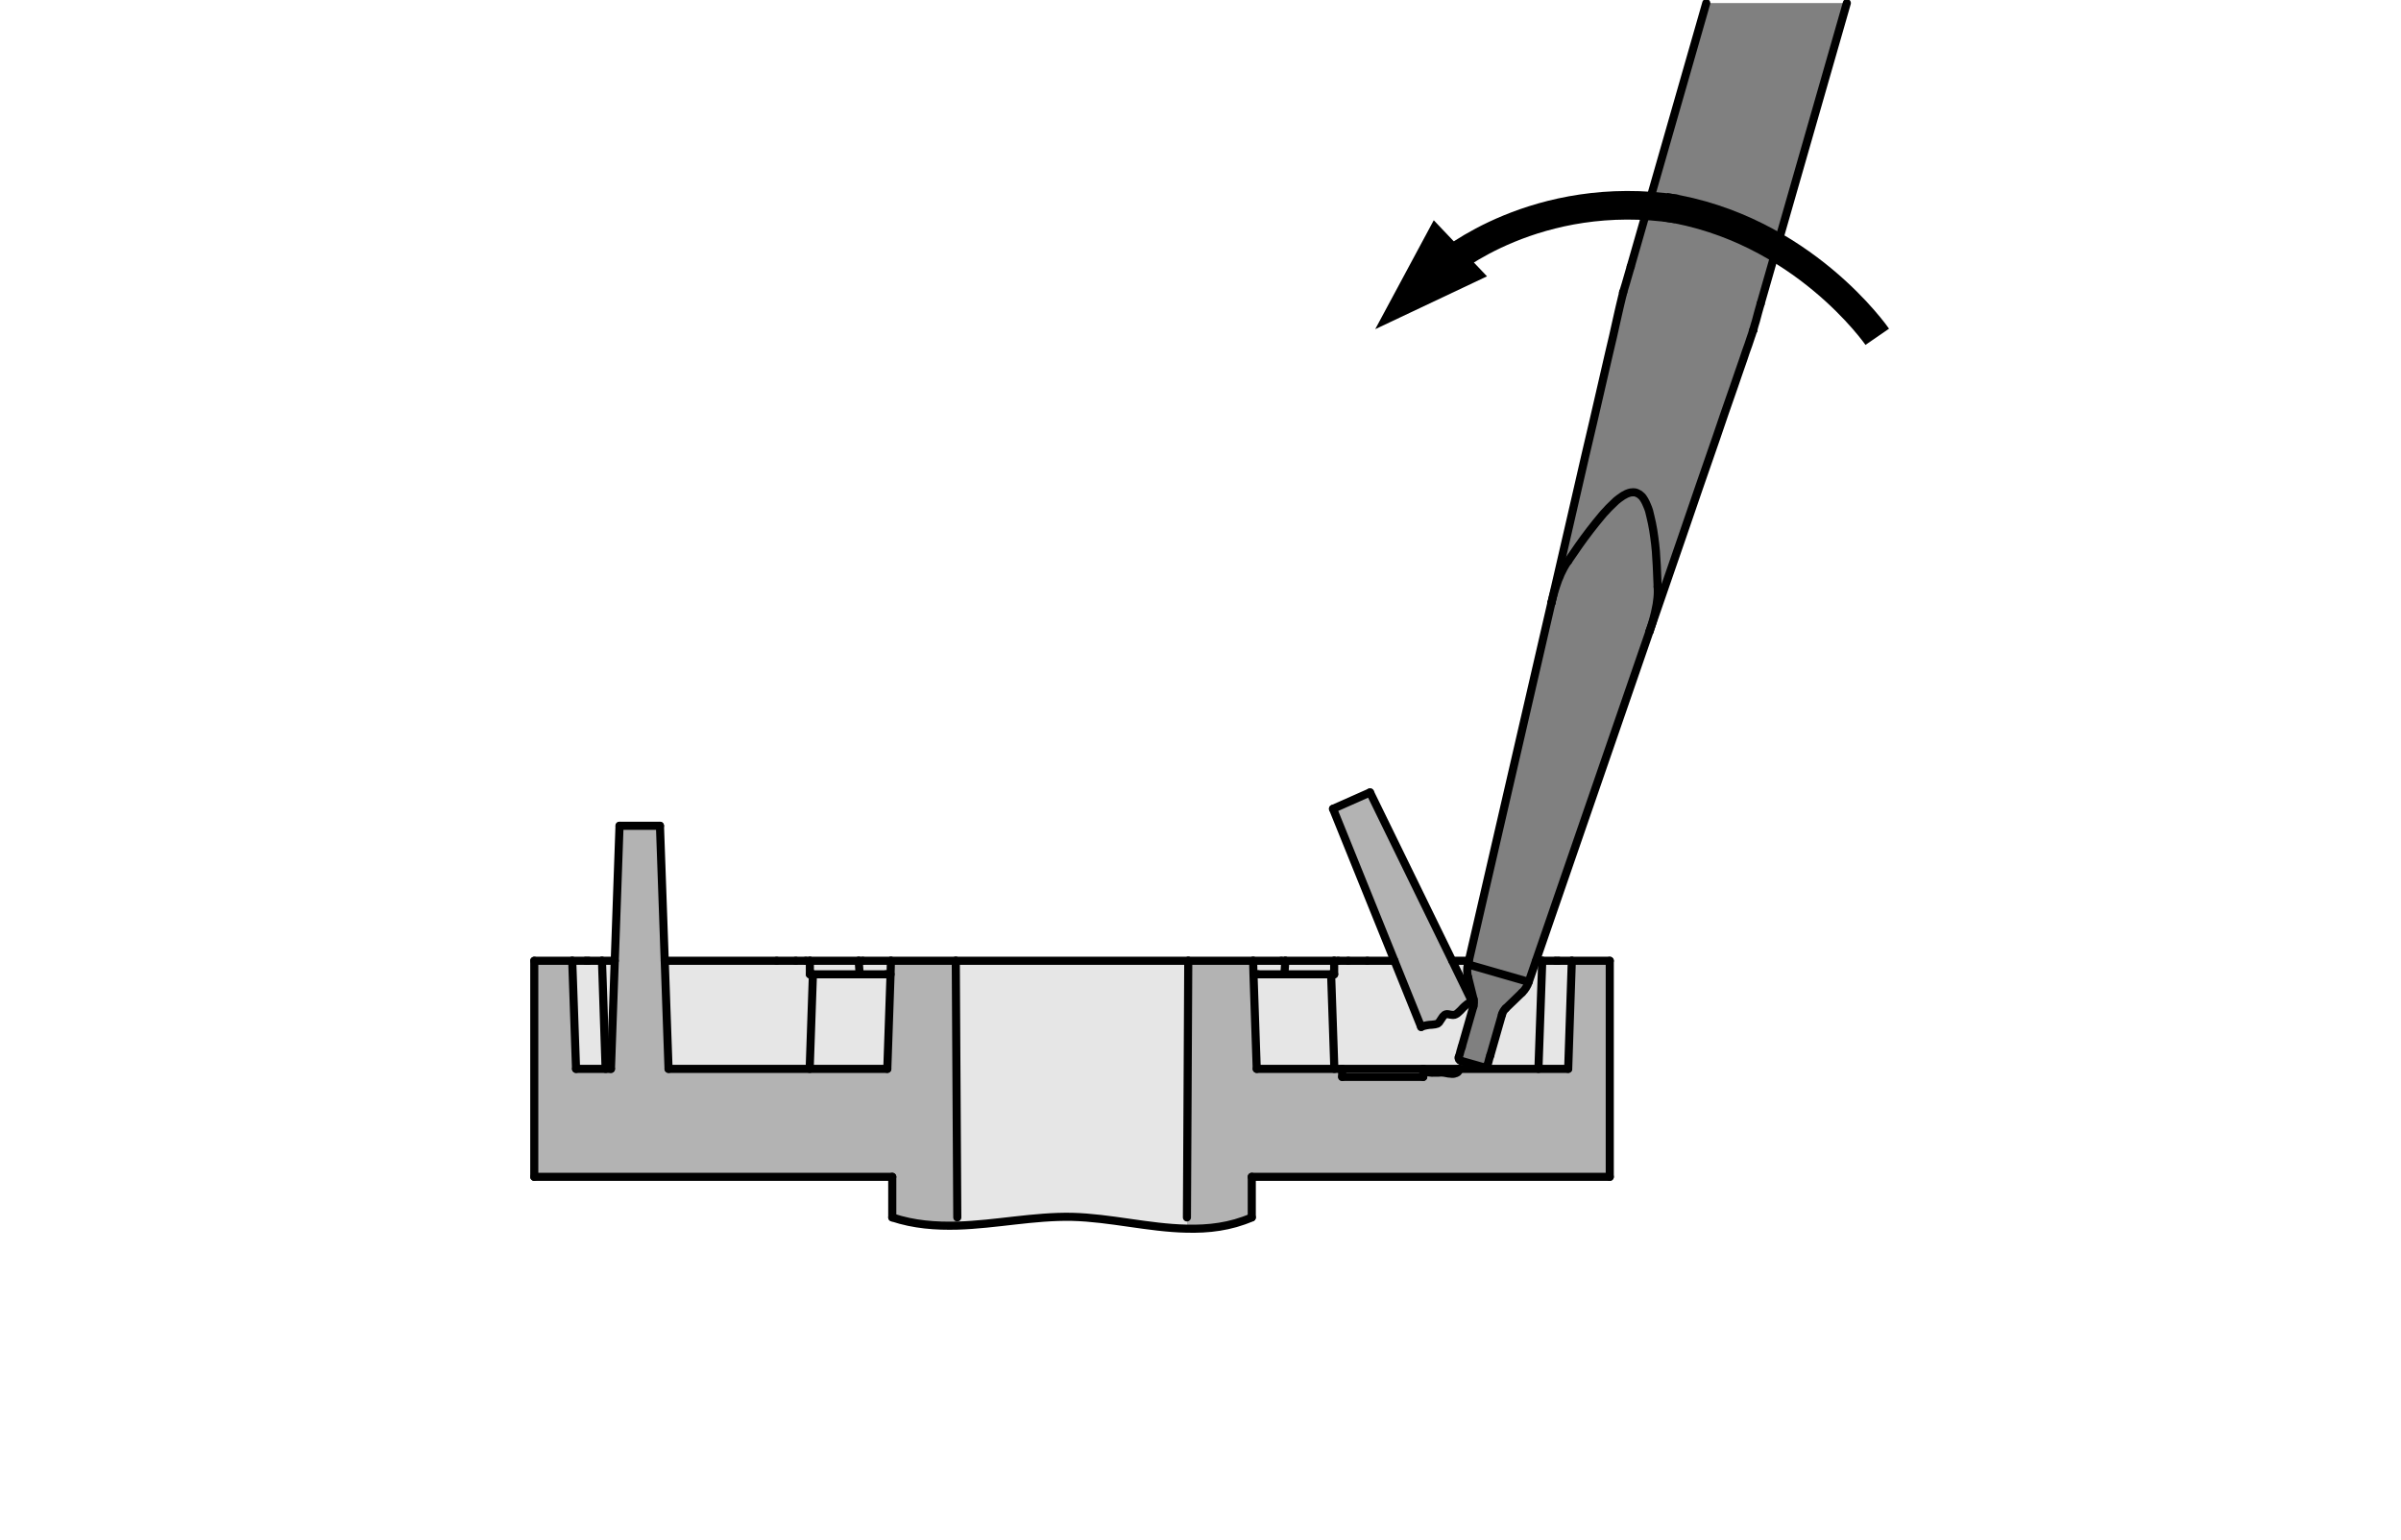<?xml version="1.0" encoding="utf-8"?>
<!-- Generator: Adobe Illustrator 19.2.1, SVG Export Plug-In . SVG Version: 6.00 Build 0)  -->
<svg version="1.1" id="Kontur" xmlns="http://www.w3.org/2000/svg" xmlns:xlink="http://www.w3.org/1999/xlink" x="0px" y="0px"
	 viewBox="0 0 125.889 80.778" style="enable-background:new 0 0 125.889 80.778;" xml:space="preserve">
<style type="text/css">
	.st0{fill:#808080;}
	.st1{fill:#B3B3B3;}
	.st2{fill:#E6E6E6;}
	.st3{fill:none;stroke:#000000;stroke-width:0.425;stroke-linecap:round;stroke-linejoin:round;stroke-miterlimit:10;}
	.st4{fill:none;stroke:#000000;stroke-width:0;stroke-linecap:round;stroke-linejoin:round;stroke-miterlimit:10;}
	.st5{fill:none;stroke:#000000;stroke-width:1.5;stroke-linejoin:round;}
</style>
<g id="SPLINE_114_">
	<g id="XMLID_1_">
		<g>
			<path class="st0" d="M96.833,0.161l-4.52,15.77c-0.09,0.3-0.17,0.61-0.25,0.91
				c-0.05,0.15-0.09,0.3-0.13,0.45c0,0.01-0.01,0.03-0.01,0.04v0.01
				l-0.02,0.04l-0.02,0.06l-0.03,0.1l-0.04,0.11l-0.07,0.21
				l-0.07,0.21l-0.14,0.39l-0.13,0.39l-0.25,0.72l-0.25,0.73l-0.47,1.35
				l-0.46,1.35l-0.89,2.57l-0.88,2.57l-1.71,4.96
				c0.05-0.14,0.09-0.27,0.13-0.4c0.04-0.14,0.08-0.27,0.11-0.41
				c0.03-0.1,0.05-0.2,0.07-0.3s0.04-0.2,0.06-0.3
				c0.01-0.11,0.03-0.21,0.04-0.31c0.01-0.11,0.02-0.21,0.02-0.31
				c0-0.1,0-0.2-0.01-0.3c-0.01-0.25-0.02-0.5-0.03-0.74
				c-0.01-0.25-0.02-0.5-0.04-0.75c-0.01-0.24-0.03-0.49-0.06-0.74
				c-0.03-0.24-0.06-0.49-0.1-0.73c-0.04-0.24-0.09-0.49-0.15-0.73
				c-0.02-0.09-0.05-0.19-0.07-0.29c-0.03-0.1-0.07-0.2-0.11-0.29
				c-0.04-0.09-0.08-0.19-0.13-0.27c-0.03-0.05-0.06-0.09-0.09-0.14
				c-0.03-0.04-0.07-0.08-0.11-0.11c-0.04-0.04-0.09-0.08-0.15-0.1
				c-0.03-0.02-0.06-0.03-0.09-0.04c-0.03-0.01-0.06-0.02-0.1-0.02
				c-0.03,0-0.06,0-0.09,0c-0.04,0-0.07,0.01-0.1,0.01
				c-0.05,0.01-0.11,0.03-0.16,0.05s-0.1,0.04-0.14,0.07
				c-0.05,0.02-0.1,0.05-0.14,0.08c-0.11,0.07-0.21,0.15-0.31,0.23
				c-0.09,0.08-0.18,0.17-0.27,0.26c-0.09,0.08-0.18,0.18-0.26,0.27
				c-0.09,0.09-0.17,0.18-0.25,0.28c-0.21,0.25-0.41,0.5-0.61,0.76
				c-0.2,0.26-0.39,0.52-0.58,0.79c-0.18,0.27-0.37,0.53-0.55,0.8
				c-0.04,0.06-0.09,0.12-0.13,0.19c-0.04,0.06-0.07,0.12-0.11,0.19
				c-0.05,0.1-0.1,0.2-0.15,0.3c-0.04,0.1-0.08,0.21-0.13,0.31
				c-0.07,0.2-0.14,0.4-0.2,0.6c-0.06,0.2-0.11,0.41-0.16,0.61
				l0.37-1.6l0.71-3.08l0.71-3.09l0.42-1.79l0.41-1.78l0.41-1.78
				l0.2-0.85l0.19-0.85l0.09-0.4l0.09-0.39l0.06-0.25l0.05-0.21
				l0.02-0.07l0.01-0.06l0.01-0.05v-0.01l0.01-0.01c0-0.01,0-0.03,0.01-0.04
				c0.04-0.14,0.08-0.28,0.13-0.43c0.09-0.3,0.17-0.6,0.26-0.9
				l3.96-13.82H96.833z"/>
			<path class="st0" d="M86.913,30.771c0.01,0.1,0.01,0.2,0.01,0.3
				c0,0.1-0.01,0.2-0.02,0.31c-0.01,0.1-0.03,0.2-0.04,0.31
				c-0.02,0.1-0.04,0.2-0.06,0.3s-0.04,0.2-0.07,0.3
				c-0.03,0.14-0.07,0.27-0.11,0.41c-0.04,0.13-0.08,0.26-0.13,0.4
				l-5.96,17.29l-0.38,1.109l-0.13-0.04l-2.92-0.84L76.963,50.592
				l0.05-0.2l4.33-18.771c0.05-0.2,0.1-0.41,0.16-0.61
				c0.06-0.2,0.13-0.4,0.2-0.6c0.05-0.1,0.09-0.21,0.13-0.31
				c0.05-0.1,0.1-0.2,0.15-0.3c0.04-0.07,0.07-0.13,0.11-0.19
				c0.04-0.07,0.09-0.13,0.13-0.19c0.18-0.27,0.37-0.53,0.55-0.8
				c0.19-0.27,0.38-0.53,0.58-0.79c0.2-0.26,0.4-0.51,0.61-0.76
				c0.08-0.1,0.16-0.19,0.25-0.28c0.08-0.09,0.17-0.19,0.26-0.27
				c0.09-0.09,0.18-0.18,0.27-0.26c0.1-0.08,0.2-0.16,0.31-0.23
				c0.04-0.03,0.09-0.06,0.14-0.08c0.04-0.03,0.09-0.05,0.14-0.07
				s0.11-0.04,0.16-0.05c0.03,0,0.06-0.01,0.1-0.01
				c0.03,0,0.06,0,0.09,0c0.04,0,0.07,0.01,0.1,0.02
				c0.03,0.01,0.06,0.02,0.09,0.04c0.06,0.02,0.11,0.06,0.15,0.1
				c0.04,0.03,0.08,0.07,0.11,0.11c0.03,0.05,0.06,0.09,0.09,0.14
				c0.05,0.08,0.09,0.18,0.13,0.27c0.04,0.09,0.08,0.19,0.11,0.29
				c0.02,0.1,0.05,0.2,0.07,0.29c0.06,0.24,0.11,0.49,0.15,0.73
				c0.04,0.24,0.07,0.49,0.1,0.73c0.03,0.25,0.05,0.5,0.06,0.74
				c0.02,0.25,0.03,0.5,0.04,0.75C86.893,30.271,86.903,30.521,86.913,30.771z"/>
			<path class="st1" d="M84.403,50.391v11.33H65.633v2.13
				c-1.13,0.49-2.27,0.62-3.42,0.59l0.02-0.59l0.07-13.46h3.4
				l0.02,0.71l0.17,4.96h4.07h0.41v0.42h4.25v-0.42
				c0.02,0.03,0.03,0.05,0.05,0.08c0.03,0.02,0.05,0.04,0.08,0.05
				c0.04,0.02,0.07,0.03,0.1,0.04c0.04,0.01,0.08,0.019,0.11,0.019
				c0.08,0.011,0.16,0.021,0.23,0.011c0.07,0,0.14,0,0.21,0
				c0.05,0,0.11-0.011,0.16-0.011c0.05,0,0.1,0.011,0.15,0.011
				c0.05,0.01,0.11,0.019,0.16,0.029c0.05,0.011,0.1,0.021,0.16,0.021
				c0.05,0.01,0.11,0.01,0.16,0.01c0.03,0,0.06-0.01,0.09-0.02
				c0.03,0,0.06-0.021,0.09-0.03c0.03-0.01,0.05-0.03,0.07-0.05
				c0.02-0.021,0.03-0.04,0.04-0.061c0.01-0.02,0.02-0.05,0.02-0.069
				c0-0.011,0-0.021,0-0.03h1.35h2.81h1.56l0.19-5.67H84.403z"/>
			<polygon class="st2" points="82.413,50.391 82.223,56.061 80.663,56.061 80.863,50.391 
				81.563,50.391 81.713,50.391 			"/>
			<path class="st2" d="M80.863,50.391l-0.2,5.67h-2.81v-0.07
				c0.06,0,0.11-0.04,0.13-0.11l0.01-0.029l0.01-0.04l0.02-0.05
				l0.02-0.07l0.02-0.08l0.02-0.08l0.03-0.09l0.03-0.1l0.61-2.131
				c0.02-0.1,0.11-0.25,0.19-0.319l0.86-0.83
				c0.14-0.12,0.3-0.38,0.35-0.561l0.38-1.109h0.01H80.863z"/>
			<path class="st0" d="M80.023,51.461l0.13,0.04c-0.05,0.181-0.21,0.441-0.35,0.561
				l-0.86,0.83c-0.08,0.069-0.17,0.22-0.19,0.319L78.143,55.342l-0.03,0.1
				l-0.03,0.09l-0.02,0.08l-0.02,0.08l-0.02,0.07l-0.02,0.05l-0.01,0.04
				l-0.01,0.029c-0.02,0.07-0.07,0.11-0.13,0.11
				c-0.02,0-0.03-0.01-0.04-0.01l-1.23-0.351
				c-0.08-0.02-0.12-0.1-0.1-0.17v-0.01l0.01-0.03l0.01-0.04
				l0.02-0.05l0.02-0.069l0.02-0.08l0.02-0.08l0.03-0.09l0.03-0.101
				l0.61-2.13c0.03-0.1,0.04-0.269,0.01-0.37l-0.29-1.16
				c-0.06-0.18-0.06-0.479-0.01-0.659l0.14,0.029L80.023,51.461z"/>
			<path class="st2" d="M77.853,55.991v0.07h-1.35h-1.88h-4.25h-0.41l-0.17-4.96h0.16
				v-0.71h0.21h0.53h1h1.42l1.4,3.47c0.07-0.03,0.14-0.06,0.21-0.07
				c0.07-0.019,0.15-0.029,0.23-0.04c0.07,0,0.15-0.01,0.22-0.019
				c0.04,0,0.08-0.01,0.12-0.021c0.03,0,0.06-0.02,0.09-0.029
				c0.02-0.021,0.05-0.04,0.07-0.061c0.02-0.029,0.04-0.06,0.06-0.09
				c0.02-0.03,0.04-0.059,0.06-0.09c0.02-0.03,0.04-0.061,0.06-0.09
				c0.02-0.03,0.04-0.061,0.07-0.08c0.02-0.03,0.05-0.05,0.08-0.061
				c0.03-0.01,0.06-0.02,0.09-0.02c0.03,0,0.06,0.01,0.1,0.01
				c0.03,0.01,0.07,0.021,0.11,0.021c0.04,0.01,0.08,0.01,0.12,0.01
				c0.04,0,0.08-0.01,0.12-0.03c0.05-0.02,0.09-0.05,0.13-0.09
				c0.05-0.04,0.09-0.08,0.13-0.12c0.05-0.05,0.09-0.09,0.13-0.14
				c0.06-0.05,0.11-0.11,0.17-0.15c0.05-0.04,0.1-0.08,0.16-0.109
				c0.04-0.021,0.09-0.04,0.14-0.061l-1.04-2.14h0.87L76.963,50.592
				c-0.05,0.18-0.05,0.479,0.01,0.659l0.29,1.16
				c0.03,0.101,0.02,0.271-0.01,0.37l-0.61,2.13l-0.03,0.101l-0.03,0.09
				l-0.02,0.08l-0.02,0.08l-0.02,0.069l-0.02,0.05l-0.01,0.04l-0.01,0.03
				v0.01c-0.02,0.07,0.02,0.15,0.1,0.17l1.23,0.351
				C77.823,55.981,77.833,55.991,77.853,55.991z"/>
			<path class="st1" d="M76.143,50.391l1.04,2.14c-0.05,0.021-0.1,0.04-0.14,0.061
				c-0.06,0.029-0.11,0.069-0.16,0.109c-0.06,0.04-0.11,0.101-0.17,0.15
				c-0.04,0.05-0.08,0.09-0.13,0.14c-0.04,0.04-0.08,0.08-0.13,0.12
				c-0.04,0.04-0.08,0.07-0.13,0.09c-0.04,0.021-0.08,0.03-0.12,0.03
				c-0.04,0-0.08,0-0.12-0.01c-0.04,0-0.08-0.011-0.11-0.021
				c-0.04,0-0.07-0.01-0.1-0.01c-0.03,0-0.06,0.01-0.09,0.02
				c-0.03,0.011-0.06,0.03-0.08,0.061c-0.03,0.019-0.05,0.05-0.07,0.08
				c-0.02,0.029-0.04,0.06-0.06,0.09c-0.02,0.03-0.04,0.059-0.06,0.09
				c-0.02,0.03-0.04,0.061-0.06,0.09c-0.02,0.021-0.05,0.04-0.07,0.061
				c-0.03,0.01-0.06,0.029-0.09,0.029c-0.04,0.011-0.08,0.021-0.12,0.021
				c-0.07,0.01-0.15,0.019-0.22,0.019c-0.08,0.011-0.16,0.021-0.23,0.04
				c-0.07,0.011-0.14,0.04-0.21,0.07l-1.4-3.47l-3.22-7.971l1.94-0.859
				L76.143,50.391z"/>
			<polygon class="st2" points="69.793,51.101 69.963,56.061 65.893,56.061 65.723,51.101 
				65.963,51.101 67.343,51.101 			"/>
			<polygon class="st2" points="69.953,50.391 69.953,51.101 69.793,51.101 67.343,51.101 
				67.393,50.391 			"/>
			<polygon class="st2" points="67.393,50.391 67.343,51.101 65.963,51.101 65.723,51.101 
				65.703,50.391 67.183,50.391 			"/>
			<path class="st2" d="M62.303,50.391l-0.07,13.46l-0.02,0.59
				c-1.98-0.04-4-0.57-6-0.62c-2.01-0.04-4.01,0.4-6.01,0.46l-0.01-0.43
				l-0.08-13.46H62.303z"/>
			<path class="st1" d="M50.193,63.851l0.01,0.43c-1.14,0.03-2.28-0.05-3.42-0.43
				v-2.13H28.013v-11.33h1.99l0.2,5.67h1.55h0.28l0.2-5.67l0.25-7.08h2.12
				l0.25,7.08l0.2,5.67h7.4h4.07l0.17-4.96l0.02-0.71h3.4L50.193,63.851
				z"/>
			<polygon class="st2" points="46.713,50.391 46.693,51.101 46.453,51.101 45.073,51.101 
				45.023,50.391 45.233,50.391 			"/>
			<polygon class="st2" points="46.693,51.101 46.523,56.061 42.453,56.061 42.623,51.101 
				45.073,51.101 46.453,51.101 			"/>
			<polygon class="st2" points="45.023,50.391 45.073,51.101 42.623,51.101 42.463,51.101 
				42.463,50.391 			"/>
			<polygon class="st2" points="42.623,51.101 42.453,56.061 35.053,56.061 34.853,50.391 
				40.723,50.391 41.723,50.391 42.253,50.391 42.463,50.391 42.463,51.101 			"/>
			<polygon class="st2" points="32.233,50.391 32.033,56.061 31.753,56.061 31.563,50.391 			"/>
			<polygon class="st2" points="31.563,50.391 31.753,56.061 30.203,56.061 30.003,50.391 
				30.713,50.391 30.853,50.391 			"/>
		</g>
		<g>
			<line class="st3" x1="42.623" y1="51.101" x2="42.453" y2="56.061"/>
			<line class="st3" x1="69.963" y1="56.061" x2="69.793" y2="51.101"/>
			<path class="st3" d="M85.503,13.981c-0.09,0.3-0.17,0.6-0.26,0.9
				c-0.05,0.15-0.09,0.29-0.13,0.43"/>
			<path class="st3" d="M91.933,17.291c0.04-0.15,0.08-0.3,0.13-0.45
				c0.08-0.3,0.16-0.61,0.25-0.91"/>
			<path class="st3" d="M91.923,17.331c0-0.01,0.01-0.03,0.01-0.04"/>
			<line class="st3" x1="89.463" y1="0.161" x2="85.503" y2="13.981"/>
			<line class="st3" x1="92.313" y1="15.931" x2="96.833" y2="0.161"/>
			<path class="st3" d="M85.113,15.311c-0.01,0.01-0.01,0.03-0.01,0.04"/>
			<line class="st4" x1="96.833" y1="0.161" x2="89.463" y2="0.161"/>
			<polyline class="st3" points="71.833,41.561 76.143,50.391 77.183,52.531 			"/>
			<path class="st3" d="M77.183,52.531c-0.05,0.021-0.1,0.04-0.14,0.061
				c-0.06,0.029-0.11,0.069-0.16,0.109c-0.06,0.04-0.11,0.101-0.17,0.15
				c-0.04,0.05-0.08,0.09-0.13,0.14c-0.04,0.04-0.08,0.08-0.13,0.12
				c-0.04,0.04-0.08,0.07-0.13,0.09c-0.04,0.021-0.08,0.03-0.12,0.03
				c-0.04,0-0.08,0-0.12-0.01c-0.04,0-0.08-0.011-0.11-0.021
				c-0.04,0-0.07-0.01-0.1-0.01c-0.03,0-0.06,0.01-0.09,0.02
				c-0.03,0.011-0.06,0.03-0.08,0.061c-0.03,0.019-0.05,0.05-0.07,0.08
				c-0.02,0.029-0.04,0.06-0.06,0.09c-0.02,0.03-0.04,0.059-0.06,0.09
				c-0.02,0.03-0.04,0.061-0.06,0.09c-0.02,0.021-0.05,0.04-0.07,0.061
				c-0.03,0.01-0.06,0.029-0.09,0.029c-0.04,0.011-0.08,0.021-0.12,0.021
				c-0.07,0.01-0.15,0.019-0.22,0.019c-0.08,0.011-0.16,0.021-0.23,0.04
				c-0.07,0.011-0.14,0.04-0.21,0.07"/>
			<polyline class="st3" points="74.513,53.861 73.113,50.391 69.893,42.421 			"/>
			<line class="st3" x1="69.893" y1="42.421" x2="71.833" y2="41.561"/>
			<line class="st3" x1="62.233" y1="63.851" x2="62.303" y2="50.391"/>
			<line class="st3" x1="65.703" y1="50.391" x2="62.303" y2="50.391"/>
			<polyline class="st3" points="65.703,50.391 65.723,51.101 65.893,56.061 			"/>
			<polyline class="st3" points="70.373,56.061 69.963,56.061 65.893,56.061 			"/>
			<line class="st3" x1="70.373" y1="56.061" x2="70.373" y2="56.481"/>
			<line class="st3" x1="70.373" y1="56.481" x2="74.623" y2="56.481"/>
			<line class="st3" x1="74.623" y1="56.481" x2="74.623" y2="56.061"/>
			<path class="st3" d="M74.623,56.061c0.02,0.03,0.03,0.05,0.05,0.08
				c0.03,0.02,0.05,0.04,0.08,0.05c0.04,0.02,0.07,0.03,0.1,0.04
				c0.04,0.01,0.08,0.019,0.11,0.019c0.08,0.011,0.16,0.021,0.23,0.011
				c0.07,0,0.14,0,0.21,0c0.05,0,0.11-0.011,0.16-0.011
				c0.05,0,0.1,0.011,0.15,0.011c0.05,0.01,0.11,0.019,0.16,0.029
				c0.05,0.011,0.1,0.021,0.16,0.021c0.05,0.01,0.11,0.01,0.16,0.01
				c0.03,0,0.06-0.01,0.09-0.02c0.03,0,0.06-0.021,0.09-0.03
				c0.03-0.01,0.05-0.03,0.07-0.05c0.02-0.021,0.03-0.04,0.04-0.061
				c0.01-0.02,0.02-0.05,0.02-0.069c0-0.011,0-0.021,0-0.03"/>
			<polyline class="st3" points="82.223,56.061 80.663,56.061 77.853,56.061 76.503,56.061 			"/>
			<line class="st3" x1="82.413" y1="50.391" x2="82.223" y2="56.061"/>
			<line class="st3" x1="84.403" y1="50.391" x2="82.413" y2="50.391"/>
			<line class="st3" x1="84.403" y1="61.722" x2="84.403" y2="50.391"/>
			<line class="st3" x1="84.403" y1="61.722" x2="65.633" y2="61.722"/>
			<line class="st3" x1="65.633" y1="61.722" x2="65.633" y2="63.851"/>
			<line class="st3" x1="46.783" y1="63.851" x2="46.783" y2="61.722"/>
			<line class="st3" x1="50.113" y1="50.391" x2="50.193" y2="63.851"/>
			<line class="st3" x1="62.303" y1="50.391" x2="50.113" y2="50.391"/>
			<line class="st3" x1="28.013" y1="50.391" x2="28.013" y2="61.722"/>
			<line class="st3" x1="30.003" y1="50.391" x2="28.013" y2="50.391"/>
			<line class="st3" x1="30.003" y1="50.391" x2="30.203" y2="56.061"/>
			<polyline class="st3" points="32.033,56.061 31.753,56.061 30.203,56.061 			"/>
			<polyline class="st3" points="32.033,56.061 32.233,50.391 32.483,43.311 			"/>
			<line class="st3" x1="32.483" y1="43.311" x2="34.603" y2="43.311"/>
			<polyline class="st3" points="34.603,43.311 34.853,50.391 35.053,56.061 			"/>
			<polyline class="st3" points="46.523,56.061 42.453,56.061 35.053,56.061 			"/>
			<polyline class="st3" points="46.713,50.391 46.693,51.101 46.523,56.061 			"/>
			<line class="st3" x1="50.113" y1="50.391" x2="46.713" y2="50.391"/>
			<line class="st3" x1="46.783" y1="61.722" x2="28.013" y2="61.722"/>
			<line class="st3" x1="65.963" y1="51.101" x2="65.723" y2="51.101"/>
			<line class="st3" x1="46.453" y1="51.101" x2="46.693" y2="51.101"/>
			<line class="st3" x1="76.503" y1="56.061" x2="74.623" y2="56.061"/>
			<polyline class="st3" points="46.453,51.101 45.073,51.101 42.623,51.101 			"/>
			<polyline class="st3" points="69.793,51.101 67.343,51.101 65.963,51.101 			"/>
			<line class="st3" x1="74.623" y1="56.061" x2="70.373" y2="56.061"/>
			<line class="st3" x1="81.713" y1="50.391" x2="82.413" y2="50.391"/>
			<line class="st3" x1="30.713" y1="50.391" x2="30.003" y2="50.391"/>
			<line class="st3" x1="80.663" y1="56.061" x2="80.863" y2="50.391"/>
			<line class="st3" x1="81.563" y1="50.391" x2="80.863" y2="50.391"/>
			<line class="st3" x1="81.563" y1="50.391" x2="81.713" y2="50.391"/>
			<line class="st3" x1="30.853" y1="50.391" x2="30.713" y2="50.391"/>
			<line class="st3" x1="31.753" y1="56.061" x2="31.563" y2="50.391"/>
			<line class="st3" x1="30.853" y1="50.391" x2="31.563" y2="50.391"/>
			<line class="st3" x1="69.953" y1="50.391" x2="69.953" y2="51.101"/>
			<line class="st3" x1="69.953" y1="51.101" x2="69.793" y2="51.101"/>
			<line class="st3" x1="69.953" y1="50.391" x2="70.163" y2="50.391"/>
			<line class="st3" x1="42.463" y1="51.101" x2="42.463" y2="50.391"/>
			<line class="st3" x1="42.623" y1="51.101" x2="42.463" y2="51.101"/>
			<line class="st3" x1="42.253" y1="50.391" x2="42.463" y2="50.391"/>
			<line class="st3" x1="32.233" y1="50.391" x2="31.563" y2="50.391"/>
			<line class="st3" x1="80.543" y1="50.391" x2="80.863" y2="50.391"/>
			<line class="st3" x1="45.073" y1="51.101" x2="45.023" y2="50.391"/>
			<line class="st3" x1="42.463" y1="50.391" x2="45.023" y2="50.391"/>
			<line class="st3" x1="67.393" y1="50.391" x2="67.343" y2="51.101"/>
			<line class="st3" x1="67.393" y1="50.391" x2="69.953" y2="50.391"/>
			<line class="st3" x1="41.723" y1="50.391" x2="42.253" y2="50.391"/>
			<line class="st3" x1="70.693" y1="50.391" x2="70.163" y2="50.391"/>
			<line class="st3" x1="71.693" y1="50.391" x2="70.693" y2="50.391"/>
			<line class="st3" x1="40.723" y1="50.391" x2="41.723" y2="50.391"/>
			<line class="st3" x1="71.693" y1="50.391" x2="73.113" y2="50.391"/>
			<line class="st3" x1="76.143" y1="50.391" x2="77.013" y2="50.391"/>
			<line class="st3" x1="34.853" y1="50.391" x2="40.723" y2="50.391"/>
			<line class="st3" x1="67.393" y1="50.391" x2="67.183" y2="50.391"/>
			<line class="st3" x1="45.023" y1="50.391" x2="45.233" y2="50.391"/>
			<line class="st3" x1="45.233" y1="50.391" x2="46.713" y2="50.391"/>
			<line class="st3" x1="65.703" y1="50.391" x2="67.183" y2="50.391"/>
			<polyline class="st3" points="91.923,17.341 91.903,17.381 91.883,17.441 91.853,17.541 
				91.813,17.651 91.743,17.861 91.673,18.071 91.533,18.461 91.403,18.851 
				91.153,19.571 90.903,20.301 90.433,21.651 89.973,23.001 89.083,25.571 
				88.203,28.141 86.493,33.101 			"/>
			<polyline class="st3" points="81.343,31.621 81.713,30.021 82.423,26.941 83.133,23.851 
				83.553,22.061 83.963,20.281 84.373,18.501 84.573,17.651 84.763,16.801 
				84.853,16.401 84.943,16.011 85.003,15.761 85.053,15.551 85.073,15.481 
				85.083,15.421 85.093,15.371 85.093,15.361 			"/>
			<polyline class="st3" points="86.493,33.101 80.533,50.391 80.153,51.501 			"/>
			<polyline class="st3" points="76.963,50.592 77.013,50.391 81.343,31.621 			"/>
			<path class="st3" d="M79.803,52.061c0.14-0.12,0.3-0.38,0.35-0.561"/>
			<path class="st3" d="M76.963,50.592c-0.05,0.18-0.05,0.479,0.01,0.659"/>
			<line class="st3" x1="79.803" y1="52.061" x2="78.943" y2="52.891"/>
			<line class="st3" x1="77.263" y1="52.411" x2="76.973" y2="51.251"/>
			<path class="st3" d="M78.943,52.891c-0.08,0.069-0.17,0.22-0.19,0.319"/>
			<path class="st3" d="M77.253,52.781c0.03-0.1,0.04-0.269,0.01-0.37"/>
			<line class="st3" x1="78.753" y1="53.211" x2="78.143" y2="55.342"/>
			<line class="st3" x1="76.643" y1="54.911" x2="77.253" y2="52.781"/>
			<line class="st3" x1="77.813" y1="55.981" x2="76.583" y2="55.631"/>
			<polyline class="st3" points="78.143,55.342 78.113,55.441 78.083,55.531 78.063,55.611 
				78.043,55.691 78.023,55.762 78.003,55.811 77.993,55.851 77.983,55.881 			"/>
			<path class="st3" d="M77.813,55.981c0.01,0,0.02,0.01,0.04,0.01
				c0.06,0,0.11-0.04,0.13-0.11"/>
			<polyline class="st3" points="76.483,55.461 76.483,55.451 76.493,55.421 76.503,55.381 
				76.523,55.331 76.543,55.262 76.563,55.181 76.583,55.101 76.613,55.012 
				76.643,54.911 			"/>
			<path class="st3" d="M76.483,55.461c-0.02,0.07,0.02,0.15,0.1,0.17"/>
			<line class="st3" x1="80.023" y1="51.461" x2="77.103" y2="50.621"/>
			<path class="st3" d="M86.913,30.771c0.01,0.1,0.01,0.2,0.01,0.3
				c0,0.1-0.01,0.2-0.02,0.31c-0.01,0.1-0.03,0.2-0.04,0.31
				c-0.02,0.1-0.04,0.2-0.06,0.3s-0.04,0.2-0.07,0.3
				c-0.03,0.14-0.07,0.27-0.11,0.41c-0.04,0.13-0.08,0.26-0.13,0.4"
				/>
			<path class="st3" d="M82.223,29.421c0.18-0.27,0.37-0.53,0.55-0.8
				c0.19-0.27,0.38-0.53,0.58-0.79c0.2-0.26,0.4-0.51,0.61-0.76
				c0.08-0.1,0.16-0.19,0.25-0.28c0.08-0.09,0.17-0.19,0.26-0.27
				c0.09-0.09,0.18-0.18,0.27-0.26c0.1-0.08,0.2-0.16,0.31-0.23
				c0.04-0.03,0.09-0.06,0.14-0.08c0.04-0.03,0.09-0.05,0.14-0.07
				s0.11-0.04,0.16-0.05c0.03,0,0.06-0.01,0.1-0.01
				c0.03,0,0.06,0,0.09,0c0.04,0,0.07,0.01,0.1,0.02
				c0.03,0.01,0.06,0.02,0.09,0.04c0.06,0.02,0.11,0.06,0.15,0.1
				c0.04,0.03,0.08,0.07,0.11,0.11c0.03,0.05,0.06,0.09,0.09,0.14
				c0.05,0.08,0.09,0.18,0.13,0.27c0.04,0.09,0.08,0.19,0.11,0.29
				c0.02,0.1,0.05,0.2,0.07,0.29c0.06,0.24,0.11,0.49,0.15,0.73
				c0.04,0.24,0.07,0.49,0.1,0.73c0.03,0.25,0.05,0.5,0.06,0.74
				c0.02,0.25,0.03,0.5,0.04,0.75c0.01,0.24,0.02,0.49,0.03,0.74"/>
			<path class="st3" d="M81.343,31.621c0.05-0.2,0.1-0.41,0.16-0.61
				c0.06-0.2,0.13-0.4,0.2-0.6c0.05-0.1,0.09-0.21,0.13-0.31
				c0.05-0.1,0.1-0.2,0.15-0.3c0.04-0.07,0.07-0.13,0.11-0.19
				c0.04-0.07,0.09-0.13,0.13-0.19"/>
			<path class="st3" d="M46.783,63.851c1.14,0.38,2.28,0.46,3.42,0.43
				c2-0.06,4-0.5,6.01-0.46c2,0.05,4.02,0.58,6,0.62
				c1.15,0.03,2.29-0.1,3.42-0.59"/>
		</g>
	</g>
</g>
<g>
	<path class="st5" d="M87.295,10.863c7.205,1.096,11.133,6.801,11.133,6.801"/>
	<path class="st5" d="M75.845,13.858c0.001-0.003,4.715-4.009,12.08-2.896"/>
	<polygon points="75.175,11.552 72.105,17.265 77.967,14.493 	"/>
</g>
</svg>
